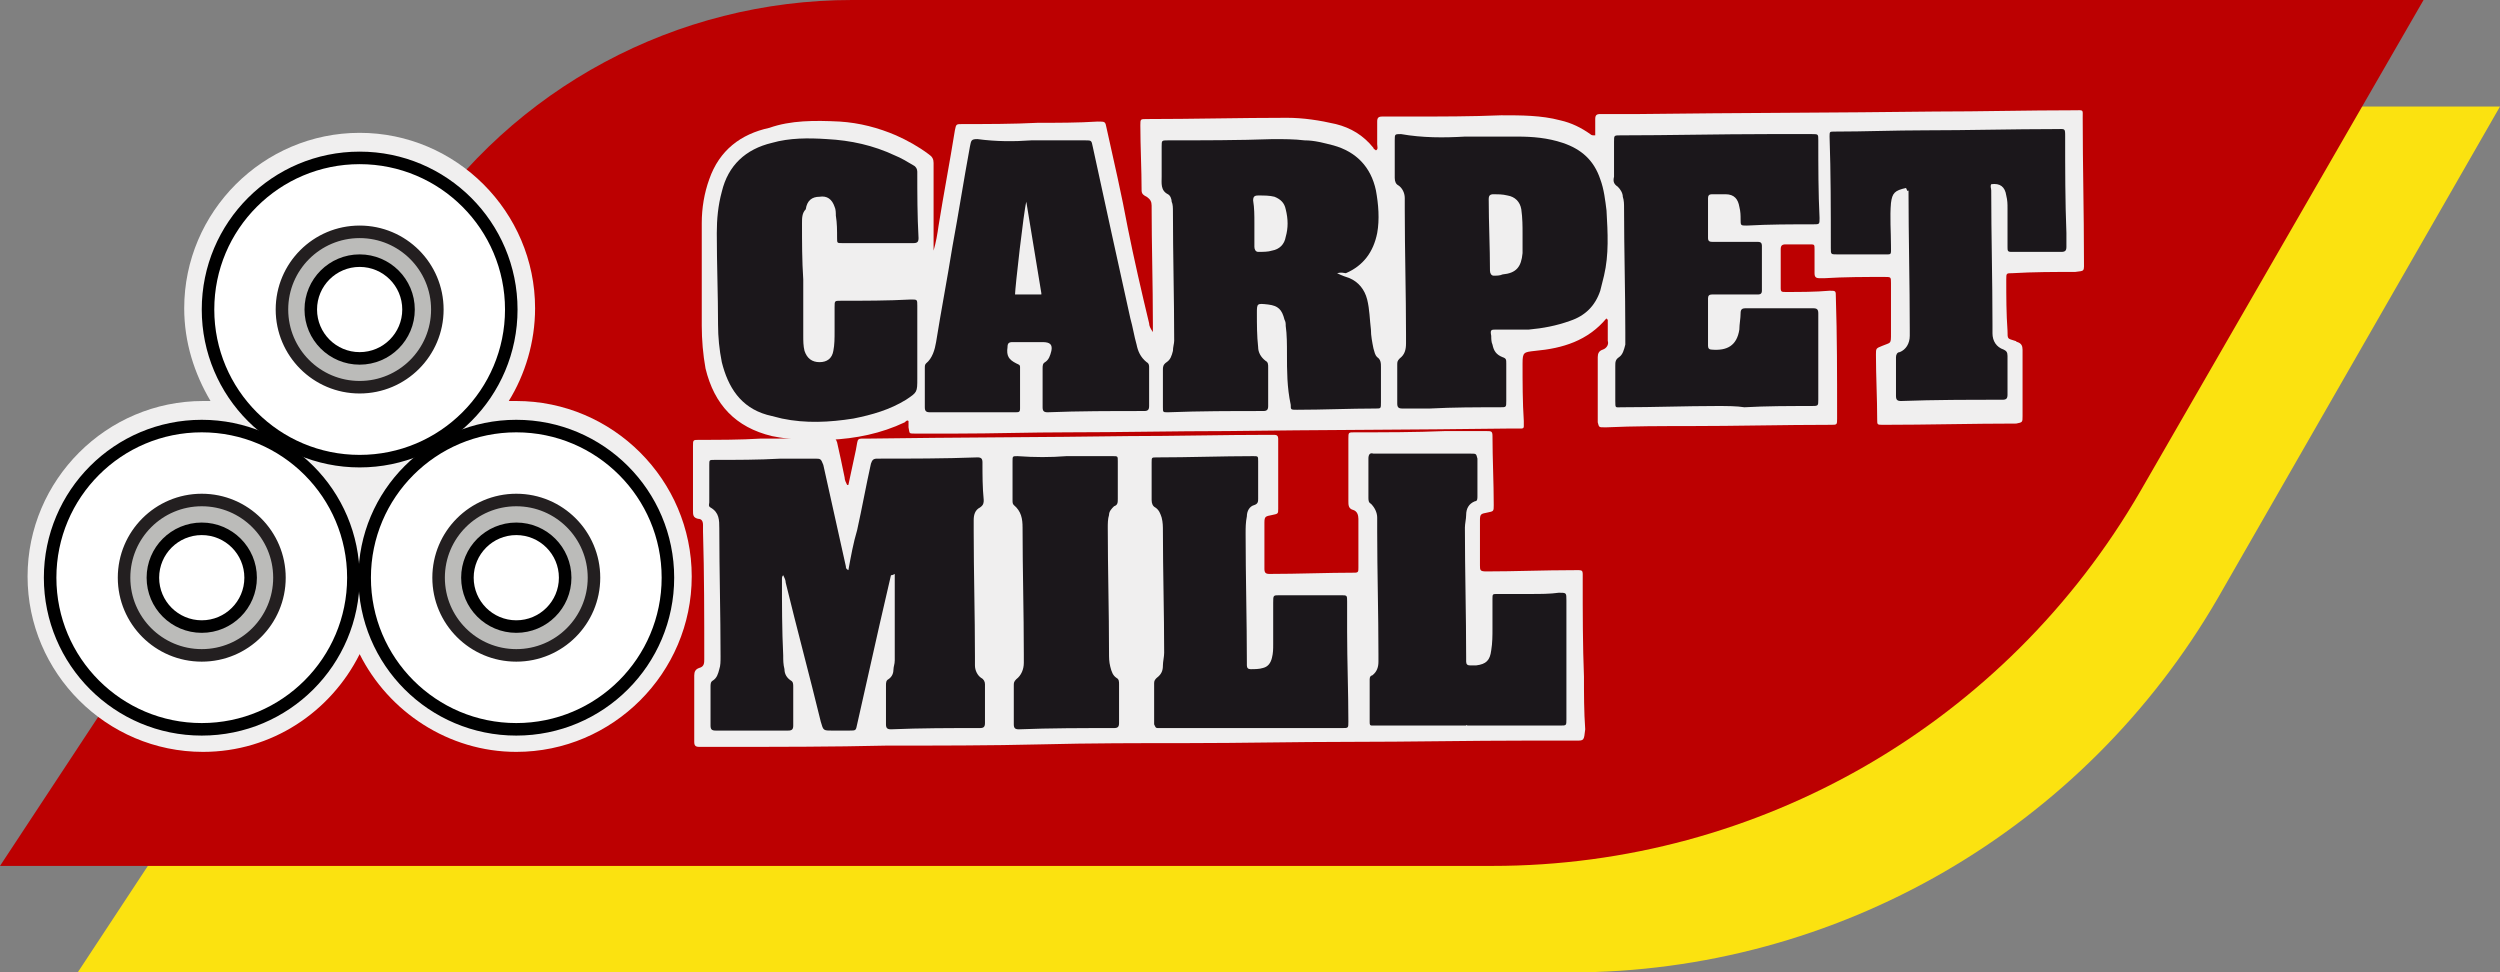 <?xml version="1.0" encoding="utf-8"?>
<!-- Generator: Adobe Illustrator 19.1.0, SVG Export Plug-In . SVG Version: 6.00 Build 0)  -->
<svg version="1.1" id="Layer_1" xmlns="http://www.w3.org/2000/svg" xmlns:xlink="http://www.w3.org/1999/xlink" x="0px" y="0px"
	 viewBox="0 0 199.5 77.6" style="enable-background:new 0 0 199.5 77.6;" xml:space="preserve">
<rect x="0" y="0" width="199.5" height="77.6" fill="#808080" stroke="none"/>
<style type="text/css">
	.st0{fill:#FBE210;}
	.st1{fill:#BC0001;}
	.st2{fill:#F0EFEF;}
	.st3{fill:#1B171B;}
	.st4{fill:#FFFFFF;stroke:#000000;stroke-miterlimit:10;}
	.st5{fill:#BBBBB9;stroke:#231F20;stroke-miterlimit:10;}
</style>
<g>
	<path class="st0" d="M199.5,8.5H74.2c-14,0-27.1,7-34.8,18.7L6.2,77.6h119.1c21.3,0,41-11.4,51.7-29.9L199.5,8.5z"/>
	<path class="st1" d="M193.4,0H68C54,0,40.9,7,33.2,18.7L0,69.1h119.1c21.3,0,41-11.4,51.7-29.9L193.4,0z"/>
	<g>
		<path class="st2" d="M165.6,21.7c-1.7,0-3.3,0-5,0.1c-0.5,0-0.5,0-0.5,0.5c0,1.4,0,2.7,0.1,4.1c0,0.7,0,0.6,0.6,0.8
			c0.1,0,0.1,0.1,0.2,0.1c0.3,0.1,0.4,0.3,0.4,0.6c0,1.8,0,3.5,0,5.3c0,0.5,0,0.5-0.5,0.6c-3.5,0-7.1,0.1-10.6,0.1
			c-0.5,0-0.5,0-0.5-0.4c0-1.7-0.1-3.5-0.1-5.2c0-0.5,0-0.5,0.5-0.7c0.7-0.3,0.7-0.1,0.7-1c0-1.3,0-2.7,0-4c0-0.5,0-0.5-0.5-0.5
			c-1.6,0-3.2,0-4.8,0.1c-0.1,0-0.2,0-0.4,0c-0.3,0-0.4-0.1-0.4-0.4c0-0.6,0-1.2,0-1.9c0-0.4,0-0.4-0.4-0.4c-0.6,0-1.2,0-1.9,0
			c-0.3,0-0.4,0.1-0.4,0.4c0,1,0,2.1,0,3.1c0,0.3,0.1,0.3,0.4,0.3c1.2,0,2.3,0,3.5-0.1c0.5,0,0.5,0,0.5,0.5c0.1,3.1,0.1,6.2,0.1,9.3
			c0,0.1,0,0.3,0,0.4c0,0.5,0,0.5-0.5,0.5c-3.8,0-7.5,0.1-11.3,0.1c-2.2,0-4.4,0-6.6,0.1H128c-0.4,0-0.4,0-0.5-0.4c0-0.5,0-1,0-1.5
			c0-1.2,0-2.5,0-3.7c0-0.3,0.1-0.5,0.4-0.6c0.3-0.1,0.5-0.4,0.4-0.7c0-0.6,0-1.2,0-1.7c0,0-0.1,0-0.1-0.1c-1.5,1.8-3.5,2.4-5.7,2.6
			c-0.9,0.1-1,0.1-1,1c0,1.5,0,3.1,0.1,4.6c0,0.1,0,0.3,0,0.4c0,0.2-0.1,0.2-0.3,0.2c-0.4,0-0.7,0-1.1,0c-7.4,0.1-14.9,0.1-22.3,0.2
			c-4.2,0-8.5,0.1-12.7,0.1c-3,0-5.9,0.1-8.9,0.1c-1.1,0-2.2,0-3.3,0c-0.5,0-0.4,0-0.5-0.5c0-0.2,0-0.3,0-0.5
			c-0.1-0.1-0.2,0-0.3,0.1c-1.9,0.9-3.9,1.3-6,1.4c-1.5,0.1-3.1,0-4.6-0.3c-2.9-0.7-4.6-2.5-5.3-5.4c-0.2-1.1-0.3-2.3-0.3-3.4
			c0-2.7,0-5.4,0-8.2c0-1.2,0.2-2.4,0.6-3.5c0.8-2.3,2.5-3.6,4.8-4.1C63.1,9.6,65,9.6,67,9.7c1.6,0.1,3.1,0.5,4.5,1.1
			c0.9,0.4,1.8,0.9,2.6,1.5c0.3,0.2,0.4,0.4,0.4,0.7c0,2.1,0,4.2,0,6.3c0,0.2,0,0.5,0,0.7c0.2-0.7,0.3-1.3,0.4-2
			c0.4-2.5,0.9-5.1,1.3-7.6c0.1-0.5,0.1-0.5,0.6-0.5c2,0,4,0,6-0.1c1.6,0,3.2,0,4.8-0.1c0.6,0,0.6,0,0.7,0.5c0.6,2.7,1.2,5.3,1.7,8
			c0.5,2.5,1.1,5.1,1.7,7.6c0,0.2,0.1,0.4,0.3,0.7c0-0.3,0-0.5,0-0.7c0-3.1-0.1-6.2-0.1-9.4c0-0.3-0.1-0.5-0.4-0.7
			c-0.2-0.1-0.4-0.2-0.4-0.5c0-1.7-0.1-3.5-0.1-5.2c0-0.5,0-0.5,0.5-0.5c3.7,0,7.5-0.1,11.2-0.1c1.3,0,2.6,0.2,3.9,0.5
			c1.2,0.3,2.2,0.9,3,1.9c0,0.1,0.1,0.1,0.2,0.2c0.2-0.1,0.1-0.3,0.1-0.5c0-0.6,0-1.2,0-1.8c0-0.3,0.1-0.4,0.4-0.4
			c0.8,0,1.5,0,2.3,0c2.4,0,4.8,0,7.2-0.1c1.6,0,3.2,0,4.7,0.4c0.9,0.2,1.7,0.6,2.4,1.1c0.1,0.1,0.2,0.1,0.3,0.1c0,0,0,0,0.1,0
			c0-0.4,0-0.9,0-1.3c0-0.3,0.1-0.4,0.4-0.4c1,0,2.1,0,3.1,0c7.9-0.1,15.8-0.1,23.6-0.2c3.7,0,7.4-0.1,11.1-0.1
			c0.8,0,0.7-0.1,0.7,0.6c0,3.8,0.1,7.5,0.1,11.3C166.3,21.7,166.4,21.6,165.6,21.7z"/>
		<path class="st2" d="M125.8,59.1c-1.3,0-2.5,0-3.8,0c-4.8,0-9.5,0.1-14.3,0.1c-4.3,0-8.6,0.1-12.9,0.1c-3.9,0-7.8,0-11.7,0.1
			c-4.1,0.1-8.3,0.1-12.4,0.1c-4.3,0.1-8.6,0.1-12.9,0.1c-0.7,0-1.3,0-2,0c-0.3,0-0.4-0.1-0.4-0.4c0-1,0-1.9,0-2.9
			c0-0.8,0-1.6,0-2.4c0-0.3,0.1-0.5,0.4-0.6c0.4-0.1,0.4-0.4,0.4-0.7c0-3.4,0-6.8-0.1-10.2c0-0.2,0-0.3,0-0.5c0-0.3-0.1-0.5-0.4-0.5
			c-0.4-0.1-0.4-0.3-0.4-0.7c0-1.7,0-3.4,0-5.1c0-0.5,0-0.5,0.5-0.5c1.6,0,3.3,0,4.9-0.1c1.9,0,3.7,0,5.6-0.1c0.3,0,0.4,0.1,0.5,0.4
			c0.2,0.9,0.4,1.8,0.6,2.8c0,0.2,0.1,0.4,0.2,0.6c0,0,0.1,0,0.1,0c0.2-0.9,0.4-1.9,0.6-2.8c0.2-1,0-0.9,1-0.9
			c6.9-0.1,13.9-0.1,20.8-0.2c3.7,0,7.5-0.1,11.2-0.1c0.1,0,0.2,0,0.4,0c0.2,0,0.3,0.1,0.3,0.3c0,0.1,0,0.1,0,0.2c0,1.8,0,3.6,0,5.4
			c0,0.4,0,0.4-0.5,0.5c-0.5,0.1-0.6,0.1-0.6,0.6c0,1.2,0,2.5,0,3.7c0,0.3,0.1,0.4,0.4,0.4c2.3,0,4.6-0.1,6.8-0.1
			c0.3,0,0.3-0.1,0.3-0.4c0-1.3,0-2.6,0-3.9c0-0.3-0.1-0.6-0.4-0.7c-0.4-0.1-0.4-0.4-0.4-0.7c0-1.7,0-3.3,0-5c0-0.5,0-0.5,0.5-0.5
			c2.4,0,4.8,0,7.2-0.1c1.1,0,2.2,0,3.3,0c0.4,0,0.5,0,0.5,0.4c0,1.8,0.1,3.7,0.1,5.5c0,0.5,0,0.5-0.5,0.6c-0.5,0.1-0.6,0.1-0.6,0.6
			c0,1.2,0,2.4,0,3.6c0,0.4,0,0.5,0.5,0.5c2.3,0,4.6-0.1,6.9-0.1c0.9,0,0.8-0.1,0.8,0.8c0,2.6,0,5.2,0.1,7.7c0,1.4,0,2.8,0.1,4.2
			C126.4,59.1,126.4,59.1,125.8,59.1z"/>
	</g>
	<path class="st3" d="M64.1,22.3c0,1.5,0,3,0,4.5c0,0.4,0,0.8,0.1,1.2c0.2,0.6,0.6,0.9,1.2,0.9c0.6,0,1-0.3,1.1-0.9
		c0.1-0.5,0.1-1,0.1-1.6c0-0.6,0-1.3,0-1.9c0-0.5,0-0.5,0.5-0.5c1.9,0,3.7,0,5.6-0.1c0.5,0,0.5,0,0.5,0.5c0,1.9,0,3.9,0,5.8
		c0,1.1,0,1.1-0.9,1.7c-1.3,0.8-2.7,1.2-4.2,1.5c-1.9,0.3-3.8,0.4-5.7,0c-0.4-0.1-0.8-0.2-1.2-0.3c-2.1-0.6-3.1-2.2-3.6-4.2
		c-0.2-1-0.3-2-0.3-3c0-2.4-0.1-4.8-0.1-7.3c0-1.1,0.1-2.2,0.4-3.3c0.5-2.1,1.9-3.4,4-3.9c1.4-0.4,2.9-0.4,4.4-0.3
		c1.9,0.1,3.7,0.5,5.4,1.3c0.5,0.2,1,0.5,1.5,0.8c0.2,0.1,0.3,0.3,0.3,0.5c0,1.8,0,3.5,0.1,5.3c0,0.3-0.1,0.4-0.4,0.4
		c-1.9,0-3.8,0-5.7,0c-0.4,0-0.4,0-0.4-0.4c0-0.6,0-1.2-0.1-1.8c0-0.2,0-0.5-0.1-0.7c-0.2-0.6-0.6-0.9-1.2-0.8c-0.6,0-1,0.3-1.1,1
		C64,17,64,17.4,64,17.8C64,19.3,64,20.8,64.1,22.3C64,22.3,64.1,22.3,64.1,22.3z"/>
	<path class="st3" d="M82.3,11.2c1.4,0,2.9,0,4.3,0c0.5,0,0.5,0,0.6,0.5c1,4.6,2,9.2,3,13.7c0.2,0.7,0.3,1.4,0.5,2.1
		c0.1,0.5,0.3,1,0.8,1.4c0.2,0.1,0.2,0.3,0.2,0.4c0,1,0,2.1,0,3.1c0,0.3-0.1,0.4-0.4,0.4c-2.6,0-5.2,0-7.7,0.1
		c-0.3,0-0.4-0.1-0.4-0.4c0-1,0-2.1,0-3.1c0-0.2,0-0.4,0.2-0.5c0.3-0.2,0.4-0.5,0.5-0.9c0.1-0.5-0.1-0.7-0.7-0.7c-0.8,0-1.6,0-2.4,0
		c-0.3,0-0.4,0.1-0.4,0.4c-0.1,0.7,0.1,1,0.7,1.3c0.2,0.1,0.3,0.1,0.3,0.3c0,1.1,0,2.2,0,3.3c0,0.3-0.1,0.3-0.4,0.3
		c-1.3,0-2.6,0-3.9,0c-1,0-1.9,0-2.9,0c-0.3,0-0.4-0.1-0.4-0.4c0-1,0-2.1,0-3.1c0-0.2,0-0.3,0.1-0.4c0.5-0.4,0.7-1.1,0.8-1.7
		c0.4-2.5,0.9-5.1,1.3-7.6c0.5-2.7,0.9-5.3,1.4-8c0.1-0.5,0.1-0.6,0.6-0.6C79.5,11.3,80.9,11.3,82.3,11.2
		C82.3,11.3,82.3,11.2,82.3,11.2z M81.9,16.1C81.7,16.8,81,23,81,23.5c0.7,0,1.4,0,2.1,0c0-0.1,0-0.1,0-0.1
		C82.7,20.9,82.3,18.6,81.9,16.1z"/>
	<path class="st3" d="M106.7,21.8c0.4,0.2,0.7,0.3,1,0.4c0.7,0.3,1.2,0.9,1.4,1.7c0.2,0.8,0.2,1.6,0.3,2.4c0,0.5,0.1,1,0.2,1.5
		c0.1,0.3,0.1,0.5,0.3,0.7c0.3,0.2,0.3,0.5,0.3,0.8c0,0.9,0,1.9,0,2.8c0,0.5,0,0.5-0.4,0.5c-2.1,0-4.2,0.1-6.3,0.1
		c-0.5,0-0.5,0-0.5-0.4c-0.3-1.4-0.3-2.7-0.3-4.1c0-0.7,0-1.5-0.1-2.2c0-0.2,0-0.3-0.1-0.5c-0.2-0.8-0.5-1.1-1.3-1.2
		c-0.9-0.1-0.9-0.1-0.9,0.7c0,0.9,0,1.8,0.1,2.7c0,0.4,0.2,0.8,0.6,1.1c0.2,0.1,0.2,0.3,0.2,0.5c0,1,0,2.1,0,3.1
		c0,0.3-0.1,0.4-0.4,0.4c-2.5,0-5,0-7.6,0.1c-0.4,0-0.4,0-0.4-0.4c0-1,0-2,0-3c0-0.2,0-0.4,0.3-0.6c0.3-0.2,0.4-0.5,0.5-0.9
		c0-0.3,0.1-0.6,0.1-0.8c0-3.4-0.1-6.8-0.1-10.3c0-0.3,0-0.6-0.1-0.8c0-0.2-0.1-0.5-0.3-0.6c-0.6-0.3-0.5-0.9-0.5-1.4
		c0-0.8,0-1.6,0-2.4c0-0.5,0-0.5,0.5-0.5c2.8,0,5.6,0,8.4-0.1c0.8,0,1.7,0,2.5,0.1c0.8,0,1.5,0.2,2.3,0.4c1.8,0.5,3,1.7,3.4,3.6
		c0.2,1.1,0.3,2.3,0.1,3.4c-0.3,1.5-1.1,2.6-2.5,3.2C106.9,21.7,106.8,21.8,106.7,21.8z M100.1,17.8
		C100.1,17.8,100.1,17.8,100.1,17.8c0,0.6,0,1.2,0,1.9c0,0.2,0.1,0.4,0.3,0.4c0.4,0,0.8,0,1.1-0.1c0.6-0.1,1-0.5,1.1-1.1
		c0.2-0.7,0.2-1.4,0-2.2c-0.1-0.5-0.4-0.8-0.9-1c-0.4-0.1-0.8-0.1-1.3-0.1c-0.3,0-0.4,0.1-0.4,0.4C100.1,16.6,100.1,17.2,100.1,17.8
		z"/>
	<path class="st3" d="M116.9,10.9c1.4,0,2.8,0,4.2,0c1.2,0,2.4,0.1,3.6,0.5c1.5,0.5,2.5,1.4,3,2.9c0.3,0.8,0.4,1.7,0.5,2.5
		c0.1,1.8,0.2,3.5-0.2,5.2c-0.1,0.4-0.2,0.8-0.3,1.2c-0.4,1.2-1.2,2-2.4,2.4c-1.1,0.4-2.2,0.6-3.3,0.7c-0.9,0-1.7,0-2.6,0
		c-0.4,0-0.5,0-0.4,0.5c0,0.2,0,0.5,0.1,0.7c0.1,0.5,0.3,0.8,0.8,1c0.3,0.1,0.3,0.2,0.3,0.5c0,1,0,2,0,3c0,0.5,0,0.5-0.5,0.5
		c-1.9,0-3.7,0-5.6,0.1c-0.7,0-1.5,0-2.2,0c-0.3,0-0.4-0.1-0.4-0.4c0-1,0-2.1,0-3.1c0-0.2,0-0.3,0.2-0.5c0.4-0.3,0.5-0.7,0.5-1.2
		c0-0.2,0-0.4,0-0.7c0-3.3-0.1-6.6-0.1-10c0-0.3,0-0.6,0-0.9c0-0.4-0.2-0.8-0.5-1c-0.2-0.1-0.3-0.3-0.3-0.6c0-1,0-2,0-3
		c0-0.5,0-0.5,0.5-0.5C113.5,11,115.2,11,116.9,10.9C116.9,10.9,116.9,10.9,116.9,10.9z M121.5,18.6c0-0.5,0-1.2-0.1-1.9
		c-0.1-0.6-0.5-1-1.1-1.1c-0.4-0.1-0.8-0.1-1.1-0.1c-0.3,0-0.4,0.1-0.4,0.4c0,1.9,0.1,3.8,0.1,5.7c0,0.2,0.1,0.4,0.3,0.4
		c0.2,0,0.5,0,0.7-0.1c1.1-0.1,1.5-0.6,1.6-1.7C121.5,19.6,121.5,19.2,121.5,18.6z"/>
	<path class="st3" d="M137,32.4c-2.5,0-5,0.1-7.6,0.1c-0.5,0-0.5,0.1-0.5-0.5c0-0.9,0-1.9,0-2.8c0-0.3,0-0.5,0.3-0.7
		c0.3-0.2,0.4-0.6,0.5-1c0-0.3,0-0.7,0-1c0-3.3-0.1-6.6-0.1-9.9c0-0.3,0-0.6-0.1-0.9c0-0.3-0.2-0.6-0.4-0.8
		c-0.3-0.2-0.4-0.4-0.3-0.8c0-0.9,0-1.9,0-2.8c0-0.5,0-0.5,0.5-0.5c3.9,0,7.9-0.1,11.8-0.1c1.2,0,2.3,0,3.5,0c0.5,0,0.5,0,0.5,0.5
		c0,2.1,0,4.2,0.1,6.2c0,0.5,0,0.5-0.5,0.5c-1.8,0-3.5,0-5.3,0.1c-0.5,0-0.5,0-0.5-0.5c0-0.3,0-0.6-0.1-1c-0.1-0.6-0.4-1-1.1-1
		c-0.4,0-0.7,0-1.1,0c-0.2,0-0.3,0.1-0.3,0.3c0,1.1,0,2.1,0,3.2c0,0.3,0.2,0.3,0.4,0.3c1.1,0,2.1,0,3.2,0c0.1,0,0.3,0,0.4,0
		c0.2,0,0.3,0.1,0.3,0.3c0,1.2,0,2.4,0,3.6c0,0.3-0.2,0.3-0.4,0.3c-1.1,0-2.1,0-3.2,0c-0.1,0-0.3,0-0.4,0c-0.2,0-0.3,0.1-0.3,0.3
		c0,1.3,0,2.5,0,3.8c0,0.2,0.1,0.3,0.3,0.3c1.2,0.1,2-0.3,2.2-1.6c0-0.4,0.1-0.9,0.1-1.3c0-0.3,0.1-0.4,0.4-0.4c1.2,0,2.3,0,3.5,0
		c0.6,0,1.3,0,1.9,0c0.3,0,0.4,0.1,0.4,0.4c0,1.7,0,3.3,0,5c0,0.6,0,1.3,0,1.9c0,0.5,0,0.5-0.6,0.5c-1.8,0-3.5,0-5.3,0.1
		C138.6,32.4,137.8,32.4,137,32.4C137,32.4,137,32.4,137,32.4z"/>
	<path class="st3" d="M152.1,15c-0.9,0.2-1.1,0.4-1.2,1.2c-0.1,1.1,0,2.3,0,3.4c0,0.8,0.1,0.7-0.7,0.7c-1.2,0-2.4,0-3.6,0
		c-0.5,0-0.5,0-0.5-0.5c0-3,0-6-0.1-8.9c0-0.4,0-0.4,0.4-0.4c2.4,0,4.8-0.1,7.2-0.1c3.5,0,7-0.1,10.5-0.1c0.7,0,0.7-0.1,0.7,0.6
		c0,2.6,0,5.2,0.1,7.7c0,0.4,0,0.7,0,1.1c0,0.3-0.1,0.4-0.4,0.4c-1.1,0-2.2,0-3.3,0c-0.2,0-0.5,0-0.7,0c-0.3,0-0.3-0.1-0.3-0.4
		c0-1,0-2.1,0-3.1c0-0.3,0-0.6-0.1-1c-0.1-0.7-0.5-1-1.2-0.9c-0.1,0.2,0,0.3,0,0.5c0,3.6,0.1,7.1,0.1,10.7c0,0.2,0,0.4,0,0.7
		c0,0.6,0.3,1.1,0.9,1.3c0.2,0.1,0.3,0.2,0.3,0.5c0,1,0,2.1,0,3.1c0,0.3-0.1,0.4-0.4,0.4c-2.7,0-5.4,0-8.1,0.1
		c-0.3,0-0.4-0.1-0.4-0.4c0-1,0-2.1,0-3.1c0-0.2,0.1-0.4,0.3-0.4c0.5-0.2,0.8-0.7,0.8-1.3c0-0.2,0-0.4,0-0.5c0-3.7-0.1-7.4-0.1-11.1
		C152.2,15.3,152.2,15.2,152.1,15z"/>
	<path class="st3" d="M71.1,45.9c-0.3,1.3-0.6,2.6-0.9,3.9c-0.6,2.7-1.2,5.3-1.8,8c-0.1,0.5-0.1,0.5-0.6,0.5c-0.5,0-0.9,0-1.4,0
		c-0.7,0-0.7,0-0.9-0.7c-0.9-3.7-1.9-7.4-2.8-11.1c0-0.2-0.1-0.4-0.2-0.6c-0.1,0.1-0.1,0.2-0.1,0.3c0,2,0,4.1,0.1,6.1
		c0,0.4,0,0.7,0.1,1.1c0,0.4,0.2,0.7,0.5,0.9c0.2,0.1,0.2,0.3,0.2,0.5c0,1,0,2.1,0,3.1c0,0.3-0.1,0.4-0.4,0.4c-1.9,0-3.9,0-5.8,0
		c-0.3,0-0.4-0.1-0.4-0.4c0-1,0-2.1,0-3.1c0-0.2,0-0.4,0.2-0.5c0.3-0.2,0.4-0.5,0.5-0.9c0.1-0.3,0.1-0.6,0.1-1
		c0-3.4-0.1-6.8-0.1-10.2c0-0.7,0-1.3-0.7-1.7c-0.2-0.1-0.1-0.3-0.1-0.4c0-1,0-2,0-3c0-0.4,0-0.4,0.4-0.4c1.8,0,3.5,0,5.3-0.1
		c0.9,0,1.8,0,2.7,0c0.5,0,0.5,0,0.7,0.5c0.6,2.7,1.2,5.4,1.8,8.1c0,0.1,0,0.2,0.2,0.3c0.2-1.1,0.4-2.2,0.7-3.2
		c0.4-1.8,0.7-3.5,1.1-5.3c0.1-0.3,0.2-0.4,0.5-0.4c2.7,0,5.3,0,8-0.1c0.3,0,0.4,0.1,0.4,0.4c0,1,0,2,0.1,3c0,0.2,0,0.4-0.3,0.6
		c-0.4,0.2-0.5,0.6-0.5,1c0,0.3,0,0.6,0,0.9c0,3.3,0.1,6.6,0.1,10c0,0.2,0,0.5,0,0.7c0,0.4,0.2,0.8,0.5,1c0.2,0.1,0.3,0.3,0.3,0.5
		c0,1,0,2.1,0,3.1c0,0.3-0.1,0.4-0.4,0.4c-2.4,0-4.7,0-7.1,0.1c-0.3,0-0.4-0.1-0.4-0.4c0-1,0-2.1,0-3.1c0-0.2,0-0.4,0.2-0.5
		c0.3-0.2,0.4-0.5,0.4-0.8c0-0.2,0.1-0.4,0.1-0.7c0-2.3,0-4.6,0-6.9C71.2,45.9,71.2,45.9,71.1,45.9z"/>
	<path class="st3" d="M85.1,36.4c1.2,0,2.5,0,3.7,0c0.4,0,0.4,0,0.4,0.4c0,1,0,2,0,3c0,0.3,0,0.5-0.3,0.6c-0.2,0.2-0.4,0.4-0.4,0.7
		c-0.1,0.3-0.1,0.7-0.1,1c0,3.3,0.1,6.6,0.1,10c0,0.4,0,0.7,0.1,1.1c0.1,0.4,0.2,0.7,0.5,0.9c0.2,0.1,0.2,0.3,0.2,0.5
		c0,1,0,2.1,0,3.1c0,0.3-0.1,0.4-0.4,0.4c-2.5,0-5.1,0-7.6,0.1c-0.3,0-0.4-0.1-0.4-0.4c0-1,0-2.1,0-3.1c0-0.2,0-0.3,0.2-0.5
		c0.4-0.3,0.6-0.8,0.6-1.3c0-0.2,0-0.5,0-0.7c0-3.4-0.1-6.7-0.1-10.1c0-0.7-0.1-1.3-0.7-1.8c-0.1-0.1-0.1-0.2-0.1-0.4
		c0-1,0-2.1,0-3.1c0-0.4,0-0.4,0.4-0.4C82.6,36.5,83.8,36.5,85.1,36.4C85.1,36.5,85.1,36.4,85.1,36.4z"/>
	<path class="st3" d="M100,58.1c-2.4,0-4.8,0-7.2,0c-0.1,0-0.3,0-0.4,0c-0.2,0-0.2-0.1-0.3-0.3c0-1.1,0-2.2,0-3.3
		c0-0.2,0.1-0.3,0.2-0.4c0.4-0.3,0.5-0.6,0.5-1c0-0.3,0.1-0.7,0.1-1c0-3.2-0.1-6.5-0.1-9.7c0-0.4,0-0.7-0.1-1.1
		c-0.1-0.3-0.2-0.6-0.5-0.8c-0.2-0.1-0.3-0.3-0.3-0.6c0-1,0-2,0-3c0-0.4,0-0.4,0.4-0.4c2.6,0,5.2-0.1,7.7-0.1c0.4,0,0.4,0,0.4,0.4
		c0,1,0,2,0,3c0,0.2,0,0.4-0.3,0.5c-0.4,0.1-0.6,0.5-0.6,0.9c-0.1,0.5-0.1,0.9-0.1,1.4c0,3.4,0.1,6.9,0.1,10.3c0,0.1,0,0.1,0,0.2
		c0,0.2,0.1,0.3,0.3,0.3c0.3,0,0.7,0,1-0.1c0.4-0.1,0.6-0.4,0.7-0.8c0.1-0.4,0.1-0.7,0.1-1.1c0-1.1,0-2.2,0-3.3c0-0.6,0-0.6,0.5-0.6
		c1.6,0,3.3,0,4.9,0c0.5,0,0.5,0,0.5,0.5c0,0.8,0,1.6,0,2.4c0,2.4,0.1,4.8,0.1,7.2c0,0.5,0,0.5-0.5,0.5c-2.5,0-4.9,0-7.4,0
		C100,58,100,58,100,58.1z"/>
	<path class="st3" d="M117,57.9c-2.4,0-4.8,0-7.1,0c-0.1,0-0.3,0-0.4,0c-0.2,0-0.2-0.1-0.2-0.3c0-1.1,0-2.3,0-3.4
		c0-0.2,0.1-0.3,0.2-0.3c0.4-0.3,0.5-0.7,0.5-1.1c0-0.2,0-0.4,0-0.6c0-3.3-0.1-6.6-0.1-9.8c0-0.4,0-0.7,0-1.1c0-0.4-0.2-0.8-0.5-1.1
		c-0.2-0.1-0.2-0.3-0.2-0.5c0-1,0-2.1,0-3.1c0-0.3,0.1-0.5,0.4-0.4c0.3,0,0.6,0,0.9,0c2.3,0,4.6,0,6.9,0c0.4,0,0.4,0,0.5,0.4
		c0,1,0,2,0,3c0,0.2,0,0.4-0.2,0.4c-0.5,0.2-0.7,0.6-0.7,1.1c0,0.3-0.1,0.7-0.1,1c0,3.5,0.1,6.9,0.1,10.4c0,0.1,0,0.2,0,0.3
		c0,0.2,0.1,0.3,0.3,0.3c0.2,0,0.4,0,0.5,0c0.8-0.1,1.1-0.4,1.2-1.2c0.1-0.6,0.1-1.2,0.1-1.7c0-0.8,0-1.6,0-2.4c0-0.4,0-0.4,0.4-0.4
		c0.9,0,1.8,0,2.7,0c0.7,0,1.5,0,2.2-0.1c0.6,0,0.6,0,0.6,0.6c0,1.2,0,2.3,0,3.5c0,2,0,4,0,6c0,0.5,0,0.5-0.5,0.5c-2.5,0-5,0-7.4,0
		C117,57.8,117,57.9,117,57.9z"/>
	<path class="st2" d="M41.2,32c-0.2,0-0.4,0-0.6,0c1.3-2.1,2.1-4.7,2.1-7.4c0-7.7-6.3-14-14-14s-14,6.3-14,14c0,2.7,0.8,5.2,2.1,7.4
		c-0.2,0-0.4,0-0.6,0c-7.7,0-14,6.3-14,14s6.3,14,14,14c5.5,0,10.2-3.2,12.5-7.8c2.3,4.6,7.1,7.8,12.5,7.8c7.7,0,14-6.3,14-14
		S48.9,32,41.2,32z"/>
	<g>
		<circle class="st4" cx="41.2" cy="46.1" r="12.1"/>
		<circle class="st5" cx="41.2" cy="46.1" r="6.2"/>
		<circle class="st4" cx="41.2" cy="46.1" r="3.9"/>
	</g>
	<g>
		<circle class="st4" cx="16.1" cy="46.1" r="12.1"/>
		<circle class="st5" cx="16.1" cy="46.1" r="6.2"/>
		<circle class="st4" cx="16.1" cy="46.1" r="3.9"/>
	</g>
	<g>
		<circle class="st4" cx="28.7" cy="24.7" r="12.1"/>
		<circle class="st5" cx="28.7" cy="24.7" r="6.2"/>
		<circle class="st4" cx="28.7" cy="24.7" r="3.9"/>
	</g>
</g>
</svg>
